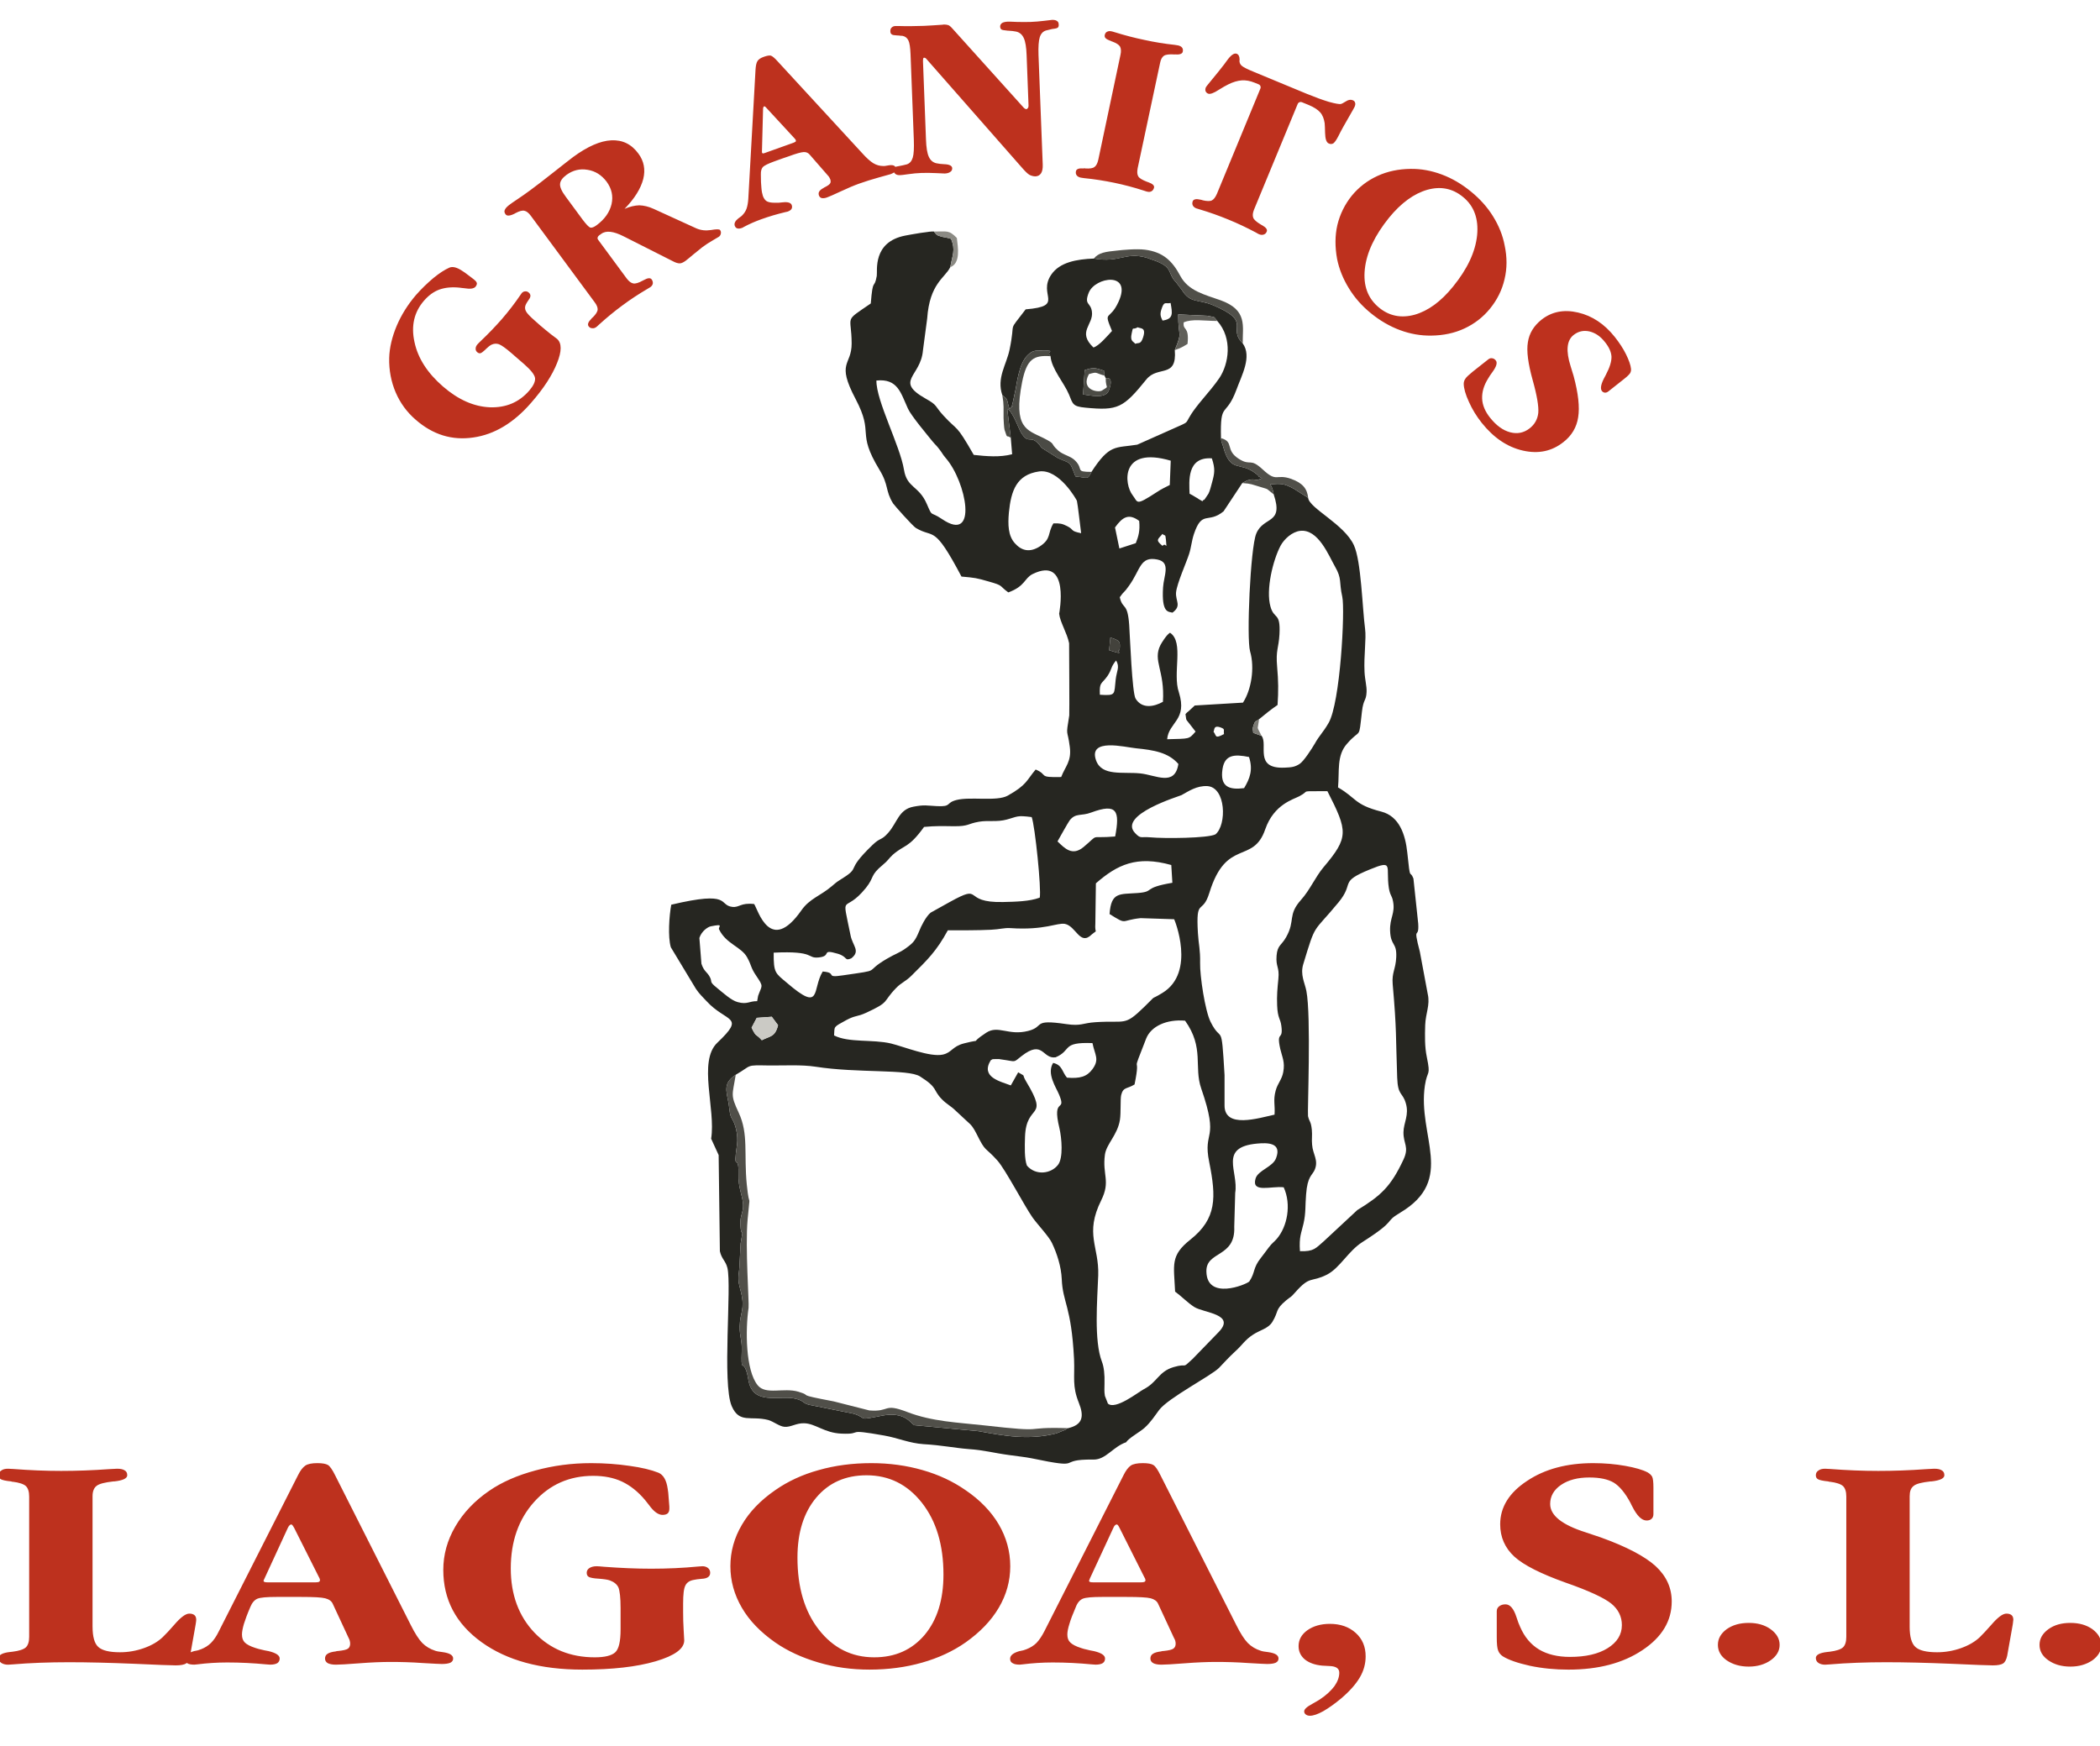 <?xml version="1.0" encoding="utf-8"?>
<!-- Generator: Adobe Illustrator 15.0.0, SVG Export Plug-In . SVG Version: 6.00 Build 0)  -->
<!DOCTYPE svg PUBLIC "-//W3C//DTD SVG 1.1//EN" "http://www.w3.org/Graphics/SVG/1.1/DTD/svg11.dtd">
<svg version="1.1" id="Layer_1" xmlns="http://www.w3.org/2000/svg" xmlns:xlink="http://www.w3.org/1999/xlink" x="0px" y="0px"
	 width="300px" height="249.5px" viewBox="0 0 300 249.5" enable-background="new 0 0 300 249.5" xml:space="preserve">
<g>
	<path fill-rule="evenodd" clip-rule="evenodd" fill="#262621" d="M183.385,169.648c1.132,2.478,0.508,5.619-0.976,7.355
		c-0.468,0.547-0.585,0.488-1.21,1.308c-0.448,0.585-0.546,0.761-1.073,1.424c-1.189,1.503-0.761,2.029-1.658,3.376
		c-0.508,0.468-6.049,2.712-6.127-1.424c-0.077-2.985,4.176-1.933,3.98-6.4l0.137-4.839c0.508-3.063-2.419-6.518,3.103-7.044
		c1.464-0.137,3.61-0.176,2.731,2.088c-0.468,1.268-2.575,1.717-2.927,2.907C178.74,170.525,181.609,169.434,183.385,169.648
		L183.385,169.648z M167.873,184.556c0.937,0.683,1.795,1.6,2.751,2.204c1.385,0.858,6.01,0.995,3.435,3.61l-3.688,3.805
		c-1.678,1.561-0.546,0.526-2.731,1.17c-2.146,0.645-2.303,2.166-4.254,3.161c-0.8,0.43-4.038,3.005-5.112,2.049l-0.429-1.093
		c-0.117-0.624-0.059-1.171-0.059-1.775c0.039-1.288-0.078-2.381-0.371-3.122c-1.15-3.005-0.663-8.741-0.526-12.332
		c0.137-4.136-1.971-5.892,0.43-10.73c1.365-2.751,0.136-3.609,0.526-6.517c0.215-1.542,1.795-2.791,2.146-4.977
		c0.156-0.994,0.039-2.965,0.176-3.531c0.292-1.19,0.8-0.839,1.912-1.521c1.015-4.995-0.722-0.469,1.658-6.557
		c0.702-1.775,2.946-2.79,5.561-2.556c2.771,3.883,1.229,6.575,2.303,9.678c2.673,7.727,0.176,5.814,1.151,10.556
		c0.995,4.995,1.093,8.039-2.692,11.044C167.151,179.424,167.697,180.691,167.873,184.556L167.873,184.556z M105.104,153.57
		c2.438-1.405,1.268-1.386,4.8-1.327c2.126,0.02,4.565-0.137,6.614,0.176c5.951,0.937,13.209,0.313,14.907,1.385
		c2.653,1.679,1.775,1.874,3.122,3.259c0.683,0.703,1.327,0.995,1.932,1.601l1.658,1.541c0.702,0.586,0.956,0.996,1.385,1.835
		c1.347,2.711,1.093,1.697,2.966,3.785c1.151,1.287,3.805,6.399,5.015,8.136c0.761,1.054,2.322,2.693,2.771,3.629
		c0.742,1.562,1.327,3.415,1.405,5.171c0.137,3.415,1.366,3.785,1.757,11.435c0.116,2.634-0.293,3.824,0.683,6.243
		c0.78,1.951,0.565,3.142-1.541,3.629c-0.099,0.078-0.273,0.039-0.352,0.216l-1.308,0.526c-3.98,1.015-7.434,0.352-11.122-0.313
		l-9.19-0.858c-0.527-0.293-1.366-2.01-4.664-1.347c-3.668,0.723-1.873,0.371-4-0.292l-5.834-1.171
		c-1.659-0.254-0.976-0.625-2.478-0.976c-1.834-0.449-4.858,0.565-6.127-1.171c-0.663-0.878-0.526-1.775-0.897-2.829
		c-0.546-1.522-0.741,0.371-0.644-2.829c0.058-1.562-0.313-2.029-0.293-3.513c0.039-1.931,0.78-2.419,0.195-4.839
		c-0.02-0.116-0.117-0.429-0.136-0.526l-0.176-0.761c-0.176-1.113,0.078-1.581,0.097-2.771l0.156-2.946
		c0.507-2.868,0.059-0.37-0.039-2.79c-0.039-1.248,0.449-1.697,0.391-2.771c-0.098-1.443-0.722-2.283-0.664-4.469
		c0.059-3.063-0.839,0.235-0.195-4.155c0.078-0.585,0.02-1.405-0.117-2.01c-0.371-1.678-0.741-1.425-0.917-2.497l-0.175-1.308
		C103.737,155.834,103.289,154.761,105.104,153.57L105.104,153.57z M146.703,166.546c-0.371-0.976-0.313-2.693-0.273-4.078
		c0.156-4.976,3.512-2.361,0.195-7.883c-0.78-1.288,0.078-0.624-1.17-1.365l-1.054,1.872c-1.522-0.585-4.352-1.17-2.869-3.59
		c0.332-0.176,0.059-0.156,0.722-0.176c0.624-0.02,0.312,0,0.839,0.059c2.166,0.293,1.581,0.508,2.849-0.488
		c3.103-2.419,2.966,0.469,4.858,0.177c2.361-0.996,0.78-2.205,5.269-2.029c0.332,1.697,1.054,2.302-0.02,3.746
		c-0.781,1.053-1.775,1.346-3.63,1.19c-0.741-0.898-0.644-1.796-1.97-2.107c-0.957,1.521,0.409,3.473,0.839,4.507
		c1.15,2.732-1.074,0.156,0.059,4.82c0.331,1.424,0.565,4.233-0.195,5.229C150.175,167.716,147.971,168.028,146.703,166.546
		L146.703,166.546z M107.367,146.839l0.741-1.405l2.146-0.155l0.897,1.209c-0.429,1.718-1.151,1.541-2.322,2.146
		C107.913,147.6,108.088,148.321,107.367,146.839L107.367,146.839z M102.742,132.829c1.015,2.068,3.181,2.459,4,3.98
		c0.683,1.249,0.449,1.386,1.327,2.673c1.073,1.581,0.761,1.288,0.234,2.811l-0.137,0.761c-1.151-0.02-1.385,0.507-2.771,0.137
		c-0.917-0.234-2.049-1.288-2.966-2.029c-1.21-0.976-0.625-0.82-1.015-1.542c-0.39-0.761-0.839-0.78-1.21-1.912l-0.292-3.688
		c0.312-0.995,1.229-1.581,1.62-1.658C103.621,131.932,102.489,132.458,102.742,132.829L102.742,132.829z M185.707,178.78
		c-0.137-2.127,0.194-2.537,0.507-3.942c0.352-1.502,0.234-2.634,0.371-4.175c0.194-2.635,0.878-2.693,1.229-3.513
		c0.585-1.385-0.273-2.204-0.371-3.59c-0.078-0.761,0.039-1.347-0.039-2.127c-0.137-1.288-0.332-1.054-0.546-1.951
		c-0.099-0.468,0.468-14.341-0.234-17.893c-0.234-1.19-0.897-2.303-0.449-3.805c1.854-6.107,1.288-4.292,5.034-8.839
		c2.381-2.868-0.039-2.868,4.508-4.722c3.453-1.424,2.224-0.39,2.691,2.673c0.196,1.151,0.43,0.976,0.605,1.932
		c0.313,1.697-0.487,2.303-0.429,4.156c0.078,2.244,0.976,1.6,0.878,3.785c-0.078,1.736-0.645,2.166-0.508,3.844
		c0.586,6.614,0.43,7.414,0.644,13.366c0.098,2.634,0.762,2.048,1.229,3.648c0.507,1.678-0.313,2.79-0.332,4.155
		c-0.02,1.679,0.839,2.068,0.02,3.864c-1.833,3.941-3.277,5.209-6.614,7.259l-4.78,4.448
		C187.931,178.37,187.717,178.838,185.707,178.78L185.707,178.78z M132.01,118.156c1.697-0.156,2.556-0.117,4.214-0.098
		c2.224,0.02,1.932-0.351,3.629-0.644c1.424-0.234,2.517,0.078,3.98-0.313c1.581-0.429,1.405-0.625,3.551-0.351
		c0.468,1.209,1.405,10.322,1.151,11.512c-1.463,0.546-3.473,0.585-5.209,0.624c-6.088,0.156-2.673-2.751-7.649,0l-2.731,1.521
		c-0.664,0.547-1.366,1.933-1.639,2.654c-0.566,1.366-0.839,1.658-1.854,2.399c-0.956,0.703-1.62,0.858-2.732,1.522
		c-3.551,2.068-0.39,1.521-6.302,2.381c-2.712,0.409-0.683-0.371-2.888-0.547c-1.561,2.556-0.078,5.951-5.112,1.619
		c-1.659-1.404-1.912-1.385-1.893-4.312c6.048-0.293,4.663,0.858,6.438,0.683c1.952-0.195,0.195-1.269,2.732-0.527
		c1.463,0.449,0.897,1.094,1.932,0.645c1.327-1.054,0.195-1.736-0.117-3.259c-1.327-6.575-1.015-2.829,2.186-6.79
		c1.268-1.58,0.546-1.756,2.419-3.297c0.781-0.644,0.761-0.819,1.405-1.424C129.239,120.634,129.747,121.278,132.01,118.156
		L132.01,118.156z M158.508,130.605c2.613,1.619,1.463,0.897,4.429,0.584c0.059,0,4.8,0.157,4.8,0.157
		c0.039,0.039,3.142,7.57-1.658,10.517c-2.068,1.269-0.508-0.039-2.615,2.01c-2.907,2.829-2.575,1.893-6.985,2.186
		c-1.834,0.117-2.01,0.585-4.137,0.272c-5.014-0.741-3.004,0.352-5.463,0.976c-2.829,0.722-4.273-0.878-5.99,0.254
		c-2.791,1.834-0.078,0.741-3.161,1.522c-1.697,0.429-1.736,1.307-3.024,1.6c-1.814,0.41-5.522-1.112-7.415-1.58
		c-2.634-0.625-6.029-0.078-8.136-1.152c0.098-1.326-0.195-1.131,1.736-2.185c1.347-0.723,1.522-0.448,2.849-1.054
		c3.493-1.619,2.244-1.444,4.292-3.551c0.683-0.723,1.366-0.937,2.166-1.736c2.283-2.264,3.59-3.513,5.209-6.498
		c2.029,0,4.136,0.02,6.166-0.078c1.288-0.059,1.854-0.293,2.771-0.234c4.917,0.332,6.673-0.8,7.786-0.604
		c1.6,0.313,2.146,3.181,3.824,1.522c0.976-0.82,0.41,0.059,0.526-1.601l0.078-5.717c3.063-2.673,5.834-4,10.771-2.615l0.155,2.537
		c-4.39,0.741-2.399,1.268-4.956,1.463C159.912,127.795,158.741,127.424,158.508,130.605L158.508,130.605z M182.077,159.268
		c-2.263,0.488-7.199,2.068-7.142-1.365v-4.293c-0.468-7.98-0.37-4.352-1.99-7.59c-0.8-1.6-1.541-6.595-1.502-8.41
		c0.039-1.971-0.215-2.634-0.313-4.293c-0.312-5.248,0.625-2.458,1.64-5.756c2.42-7.863,6.244-4,7.98-9.073
		c1.248-3.59,4.059-4.273,4.878-4.722c1.697-0.897-0.254-0.664,3.999-0.722c2.927,5.736,3.084,6.575-0.565,10.887
		c-1.171,1.404-1.932,3.239-3.2,4.645c-1.95,2.185-0.78,2.946-2.127,5.326c-0.644,1.171-1.248,1.132-1.365,2.635
		c-0.137,1.678,0.43,1.561,0.254,3.336c-0.137,1.365-0.234,2.381-0.176,3.785c0.078,1.893,0.468,1.834,0.604,2.946
		c0.293,2.205-0.761,0.565-0.156,3.278c0.294,1.229,0.684,1.873,0.43,3.278c-0.195,1.111-0.8,1.6-1.093,2.692
		C181.863,157.238,182.175,157.844,182.077,159.268L182.077,159.268z M151.073,120.225c0.254-0.449,1.503-2.693,1.736-3.005
		c0.878-1.112,1.639-0.566,3.103-1.132c3.648-1.346,4.098-0.253,3.396,3.434c-3.884,0.332-2.107-0.507-4.508,1.502
		C153.181,122.371,152.107,121.22,151.073,120.225L151.073,120.225z M173.648,119.21c-1.015,0.565-7.298,0.625-9.385,0.429
		c-1.308-0.117-1.288,0.254-2.088-0.585c-2.576-2.634,6.38-5.307,6.614-5.443c0.995-0.547,2.166-1.366,3.688-1.288
		C175.151,112.498,175.268,117.844,173.648,119.21L173.648,119.21z M177.727,112.615c-2.127,0.273-3.474-0.176-3.083-2.732
		c0.312-2.049,1.697-2.146,3.785-1.717C179.034,110,178.546,111.249,177.727,112.615L177.727,112.615z M156.575,108.635
		c-1.132-3.239,4.117-1.873,5.698-1.717c2.536,0.254,4.624,0.585,6.067,2.244c-0.507,3.259-3.199,1.581-5.443,1.347
		C160.399,110.254,157.395,110.957,156.575,108.635L156.575,108.635z M174.858,104.888c-1.366,0.722-1.034,0.253-1.503-0.351
		c0.176-0.117-0.098-1.034,1.093-0.566C175.053,104.206,174.761,104.303,174.858,104.888L174.858,104.888z M157.122,99.269
		c-0.078-1.873,0.214-1.444,1.072-2.653c0.703-1.034,0.43-1.269,1.249-2.244c0.566,0.956,0.078,1.483-0.058,2.712
		C159.132,99.23,159.502,99.425,157.122,99.269L157.122,99.269z M158.624,91.093c1.269,0.41,1.483,0.507,1.308,1.795
		c-0.585,0.175,0.995,0.8-1.482,0.02L158.624,91.093z M180.224,105.142l-1.189-0.429c-0.02-0.449-0.156-0.526,0.038-1.073
		c0.293-0.8,0.254-0.449,0.801-0.878c0.936-0.781,1.697-1.386,2.634-2.03c0.137-2.048,0.117-3.414-0.059-5.444
		c-0.215-2.419,0.215-2.634,0.332-4.644c0.175-3.258-0.762-2.068-1.288-3.98c-0.684-2.42,0.371-6.654,1.443-8.683
		c0.527-0.976,1.658-1.99,2.791-2.127c2.595-0.312,4.098,3.551,4.995,5.112c1.014,1.756,0.546,2.146,1.033,4.312
		c0.41,1.834-0.272,15.18-1.97,18.048c-0.82,1.405-1.269,1.698-1.99,2.985c-0.352,0.605-1.542,2.478-2.146,2.849
		c-0.664,0.43-1.132,0.488-2.127,0.527C179.072,109.883,181.199,106.371,180.224,105.142L180.224,105.142z M166.565,77.142
		c0.156,1.698,0.02,0.234-0.487,0.859c-1.073-0.878-0.664-0.917,0-1.717C166.43,76.713,166.469,76.128,166.565,77.142
		L166.565,77.142z M159.288,75.367c1.072-1.503,1.97-2.049,3.453-0.937c0.137,1.424-0.098,2.205-0.487,3.181l-2.342,0.761
		L159.288,75.367z M150.488,74.781c-0.878,1.444-0.254,2.186-1.951,3.298c-1.444,0.917-2.615,0.605-3.551-0.449
		c-0.976-1.073-1.015-2.673-0.858-4.41c0.313-3.122,1.093-5.385,4.292-5.854c2.888-0.43,5.405,4.097,5.424,4.195
		c0.137,0.585,0.488,3.805,0.604,4.625c-1.658-0.332-0.916-0.468-2.01-1.015C151.736,74.82,151.444,74.762,150.488,74.781
		L150.488,74.781z M167.111,69.299c-0.722,0.39-1.092,0.507-1.814,0.995c-3.16,2.048-2.673,1.522-3.492,0.468
		c-1.229-1.561-1.814-7.063,5.444-4.937L167.111,69.299z M169.94,70.547c-0.058-1.736-0.429-5.307,3.182-5.054
		c0.507,1.522,0.39,2.127,0.02,3.473c-0.137,0.488-0.294,1.171-0.508,1.581c-0.059,0.098-0.409,0.585-0.449,0.664
		c-0.039,0.058-0.176,0.273-0.214,0.214c-0.02-0.058-0.137,0.137-0.195,0.195l-0.508-0.293c-0.078-0.059-0.37-0.253-0.468-0.292
		C170.37,70.782,170.312,70.723,169.94,70.547L169.94,70.547z M129.142,67.133c-0.566-3.473-3.98-9.854-3.941-12.761
		c3.063-0.312,3.473,1.776,4.507,4.02c0.469,1.034,2.791,3.785,3.512,4.683c0.449,0.546,0.527,0.527,0.995,1.151
		c0.527,0.683,0.352,0.585,0.897,1.229c2.946,3.396,4.664,12.253-0.526,8.722c-1.815-1.229-1.308-0.156-2.186-2.166
		C131.269,69.376,129.571,69.748,129.142,67.133L129.142,67.133z M157.785,53.669l0.176,0.371c0,0,1.269-0.39,0.43,1.775
		c-0.488,1.229-2.674,0.664-3.669,0.546l0.234-3.473c0.547-0.176,1.112-0.39,1.775-0.215
		C158.488,53.124,157.473,53.045,157.785,53.669L157.785,53.669z M162.176,49.124c-0.273-0.371-0.761-0.332-0.508-1.483
		c0.234-1.132,0.078-0.41,0.858-0.878c0.391,0.215,1.269-0.058,0.761,1.483C162.956,49.241,162.663,48.928,162.176,49.124
		L162.176,49.124z M166.078,45.806c-0.195-0.429-0.43-0.78-0.176-1.561c0.429-1.347,0.566-0.761,1.327-0.956
		C167.482,44.772,167.678,45.572,166.078,45.806L166.078,45.806z M156.205,49.65c-2.381-2.264,0.039-3.239-0.215-5.112
		c-0.176-1.385-1.171-0.917-0.448-2.732c0.917-2.244,6.243-3.063,4.253,1.308c-1.307,2.868-2.225,1.093-0.937,4.175
		C158.156,48.05,157.005,49.416,156.205,49.65L156.205,49.65z M101.591,162.702l1.073,2.341l0.176,13.737
		c0.253,1.131,0.82,1.365,1.073,2.38c0.644,2.615-0.781,16.546,0.624,19.766c1.093,2.518,2.712,1.326,5.21,1.971
		c0.761,0.214,1.581,0.917,2.322,0.976c0.897,0.078,1.678-0.547,2.81-0.508c1.639,0.039,2.868,1.386,5.346,1.482
		c3.337,0.138,0.157-0.78,6.107,0.274c1.971,0.351,3.571,1.092,5.6,1.229c2.654,0.155,4.292,0.526,6.419,0.701
		c2.322,0.157,3.493,0.547,5.834,0.859c1.112,0.156,2.341,0.292,3.122,0.448c8.038,1.679,3.278,0.117,8.917,0.195
		c1.756,0.02,2.771-1.834,4.663-2.479c0.312-0.565,1.912-1.424,2.635-2.068c0.896-0.819,1.443-1.697,2.067-2.536
		c1.308-1.736,7.454-4.897,8.565-6.028c0.664-0.684,1.386-1.503,2.283-2.323c1.034-0.916,1.366-1.639,2.576-2.419
		c0.994-0.663,2.165-0.858,2.751-1.814c0.956-1.562,0.331-1.697,1.95-3.063c0.84-0.702,0.527-0.273,1.327-1.171
		c2.166-2.458,2.205-1.346,4.546-2.536c1.835-0.956,3.024-3.355,5.015-4.624c5.171-3.298,2.966-2.752,5.425-4.215
		c8-4.761,2.439-10.927,3.531-18.186c0.352-2.302,0.859-1.189,0.273-4.058c-0.313-1.464-0.273-3.045-0.233-4.547
		c0.059-1.717,0.722-2.888,0.37-4.429l-1.132-6.068c-1.073-4.117-0.078-1.541-0.234-4.02l-0.683-6.438
		c-0.547-1.405-0.429,0.663-0.878-3.708c-0.272-2.576-1.132-5.19-3.707-5.854c-3.902-0.996-3.552-1.951-6.186-3.454
		c0.215-2.322-0.215-4.527,1.249-6.205c2.068-2.4,1.678-0.39,2.166-4.624c0.214-1.873,0.604-1.463,0.663-2.83
		c0.039-0.8-0.234-1.697-0.293-2.849c-0.117-2.341,0.273-4.722,0.078-6.166c-0.391-2.908-0.546-9.678-1.6-11.941
		c-1.386-3.024-6.381-5.268-6.536-6.771l-2.068-1.308c-1.347-0.722-1.737-0.741-3.337-0.624c0.332,0.624,0.313,0.585,0.488,1.444
		c1.463,4.351-1.464,3.063-2.498,5.619c-0.839,2.068-1.405,14.985-0.878,16.8c0.702,2.419,0.155,5.542-1.015,7.336l-6.888,0.41
		l-0.819,0.761c-0.449,0.41-0.156,0.078-0.507,0.468c0.175,1.054-0.04,0.566,0.623,1.444l0.82,1.054
		c-0.995,1.132-0.801,0.995-4.059,1.093c0.215-2.458,2.927-2.693,1.678-6.693c-0.956-2.731,0.78-7.161-1.268-8.526
		c-0.488,0.273-1.19,1.424-1.366,1.756c-1.151,2.263,0.645,3.61,0.351,8.117c-1.268,0.702-2.965,1.053-3.901-0.449
		c-0.508-0.82-0.8-8.82-0.917-10.517c-0.234-3.356-0.938-2.127-1.347-3.98c0.644-0.937,0.565-0.546,1.307-1.62
		c1.679-2.322,1.562-4.273,4.059-3.766c1.972,0.39,0.917,2.302,0.819,3.98c-0.233,3.707,0.762,3.454,1.347,3.609
		c1.347-0.995,0.41-1.639,0.508-2.888c0.117-1.268,1.521-4.39,1.854-5.463c0.332-1.015,0.352-1.834,0.702-2.888
		c1.171-3.473,2.01-1.405,4.234-3.239l2.673-4.039l0.703-0.371c1.17-0.39,1.092,0.195,2.106-0.313
		c-1.034-0.546-0.078-0.058-0.839-0.644c-2.361-1.874-3.63,0.02-4.702-3.863c-0.332-1.19-0.137,0.078-0.313-1.229
		c-0.137-5.405,0.683-2.81,2.205-6.907c0.741-2.049,2.264-4.742,0.897-6.634c-2.282-2.283,1.503-3.024-4.215-5.444
		c-2.204-0.917-3.258-0.215-4.487-2.205l-0.8-1.053c-1.386-1.405-0.254-2.186-3.396-3.239c-2.166-0.722,0.722,0.137-0.8-0.292
		c-3.181-0.878-3.746,0.761-7.57,0.117c-2.479,0.098-4.858,0.527-6.069,2.283c-2.029,2.966,2.069,4.507-3.668,4.976
		c-2.693,3.571-1.366,1.249-2.302,5.775c-0.449,2.146-1.873,4.039-1.034,6.478c0.917,0.741,0.546,0.449,1.015,1.971
		c1.015-1.054,0.059,0.351,0.468-0.858l0.351-1.639c0.215-0.761,0.449-3.902,1.795-5.19c0.41-0.39,0.742-0.644,1.463-0.644
		c3.083,0,0.995,0,1.795,0.8c0.136,1.795,1.932,3.786,2.634,5.463c0.565,1.385,0.526,1.717,2.361,1.893
		c4.644,0.449,5.404,0.039,8.702-4.039c1.639-2.03,4.391-0.079,4.059-4.195c1.151-2.83,0.468-1.639,0.487-5.093l4.195,0.195
		c1.19,0.292,0.722-0.059,1.386,0.742c2.243,2.517,1.619,6.166,0.312,8.136c-0.644,0.956-1.619,2.107-2.36,2.985
		c-3.415,4.039-1.151,2.888-4,4.156l-5.386,2.399c-3.141,0.507-3.922-0.136-6.536,3.883c-0.566,1.209-0.527,0.819-2.283,0.663
		c-0.897-2.341-0.604-1.756-2.517-2.634l-2.302-1.444c-1.62-2.302-1.776-0.195-2.966-2.205c-0.352-0.585-1.21-3.083-1.971-3.375
		l0.508,4.136l0.195,2.342c-1.756,0.468-3.688,0.292-5.483,0.097c-2.634-4.605-2.185-3.278-4.332-5.619
		c-1.288-1.405-0.78-1.444-2.537-2.419c-4.526-2.556-0.703-3.122-0.39-6.888l0.605-4.566c0.351-5.034,2.556-5.795,3.297-7.336
		c0.293-1.717,0.78-2.4,0.117-4.039c-0.449-0.175-1.132-0.234-1.425-0.332c-0.8-0.292-0.468-0.059-1.034-0.722
		c-0.546-0.059-3.297,0.429-4.097,0.585c-4.703,0.917-3.941,5.054-4.059,5.756c-0.371,2.088-0.546,0.039-0.858,3.942
		c-3.941,2.712-2.751,1.541-2.731,5.716c0,3.22-2.264,2.576,0.566,7.941c2.712,5.151,0.039,4.547,3.395,10.088
		c1.385,2.263,0.8,2.946,1.951,4.819c0.137,0.234,2.83,3.259,3.259,3.512c2.634,1.581,2.498-0.664,6.517,6.946
		c1.951,0.175,2.126,0.195,3.883,0.703c2.205,0.624,1.405,0.546,2.81,1.561c2.439-0.897,2.264-2.009,3.454-2.614
		c5.444-2.693,3.805,5.658,3.805,5.658c0.117,1.171,1.131,2.751,1.424,4.215c0,0.019,0.059,10.107,0.02,10.321
		c-0.526,3.239-0.273,1.756,0.078,4.488c0.273,2.087-0.644,2.771-1.229,4.312c-3.434,0.079-1.775-0.292-3.648-1.073
		c-1.307,1.542-1.229,2.186-3.98,3.727c-1.561,0.878-5.327,0.117-7.317,0.625c-1.619,0.41-0.624,0.995-2.829,0.878
		c-1.561-0.078-1.717-0.215-3.317,0.078c-2.127,0.39-2.322,2.283-3.629,3.746c-0.995,1.132-1.092,0.625-2.205,1.698
		c-4.312,4.137-1.288,2.946-4.839,5.131c-0.351,0.215-0.624,0.469-0.995,0.78c-1.639,1.405-3.161,1.757-4.351,3.454
		c-4.449,6.361-6.186-0.02-6.751-0.897c-1.971-0.215-2.088,0.526-3.122,0.409c-2.029-0.233,0-2.38-8.721-0.312
		c-0.293,1.541-0.508,4.624-0.059,6.087l3.59,5.951c0.527,0.78,0.976,1.151,1.483,1.718c2.868,3.142,5.697,2.048,1.561,5.971
		C99.679,151.658,102.274,158.487,101.591,162.702L101.591,162.702z"/>
	<path fill-rule="evenodd" clip-rule="evenodd" fill="#504F49" d="M152.576,204.066c-7.083-0.214-2.264,0.703-12.079-0.409
		c-3.688-0.41-7.317-0.527-10.868-1.893c-3.512-1.347-2.399,0.02-5.444-0.234l-5.073-1.288c-5.854-1.111-2.79-0.702-5.054-1.385
		c-2.126-0.625-4.644,0.507-5.814-0.917c-1.756-2.166-1.756-7.98-1.307-11.063c0.097-0.702-0.488-8.644-0.137-12.604
		c0.41-4.683,0.292-0.917-0.117-5.034c-0.429-4.331,0.273-7.219-1.151-10.243c-1.229-2.635-0.897-2.459-0.429-5.425
		c-1.815,1.19-1.366,2.264-1.015,4.098l0.175,1.308c0.176,1.072,0.546,0.819,0.917,2.497c0.137,0.604,0.195,1.425,0.117,2.01
		c-0.644,4.391,0.254,1.093,0.195,4.155c-0.059,2.186,0.565,3.025,0.664,4.469c0.058,1.073-0.429,1.522-0.391,2.771
		c0.098,2.42,0.546-0.078,0.039,2.79l-0.156,2.946c-0.02,1.19-0.273,1.658-0.097,2.771l0.176,0.761
		c0.019,0.098,0.117,0.41,0.136,0.526c0.585,2.42-0.156,2.908-0.195,4.839c-0.02,1.483,0.351,1.951,0.293,3.513
		c-0.098,3.2,0.097,1.307,0.644,2.829c0.371,1.054,0.234,1.951,0.897,2.829c1.269,1.736,4.293,0.722,6.127,1.171
		c1.502,0.351,0.819,0.722,2.478,0.976l5.834,1.171c2.127,0.663,0.332,1.015,4,0.292c3.297-0.663,4.136,1.054,4.664,1.347
		l9.19,0.858c3.688,0.664,7.142,1.327,11.122,0.313l1.308-0.526C152.303,204.105,152.478,204.145,152.576,204.066L152.576,204.066z"
		/>
	<path fill-rule="evenodd" clip-rule="evenodd" fill="#504F49" d="M156.264,36.948c3.824,0.644,4.39-0.995,7.57-0.117
		c1.521,0.429-1.366-0.429,0.8,0.292c3.142,1.054,2.01,1.834,3.396,3.239l0.8,1.053c1.229,1.99,2.283,1.288,4.487,2.205
		c5.718,2.419,1.933,3.161,4.215,5.444c-0.039-2.439,0.741-4.761-3.181-6.166c-2.186-0.78-4.585-1.307-5.736-3.473
		c-1.151-2.166-2.479-3.414-5.034-3.746c-1.21-0.156-3.316,0.039-3.941,0.117C157.922,35.972,156.946,36.089,156.264,36.948
		L156.264,36.948z"/>
	<path fill-rule="evenodd" clip-rule="evenodd" fill="#4B4B45" d="M143.19,56.46c0.253,1.463,0.156,1.873,0.176,3.297
		c0,0.234,0.078,1.463,0.136,1.639c0.488,1.502,0.215,0.624,0.898,1.17l-0.508-4.136c0.761,0.292,1.62,2.79,1.971,3.375
		c1.19,2.01,1.346-0.098,2.966,2.205l2.302,1.444c1.912,0.878,1.619,0.293,2.517,2.634c1.756,0.156,1.717,0.546,2.283-0.663
		c-2.438,0-1.054-0.332-2.342-1.62c-0.644-0.663-1.697-0.78-2.438-1.444c-1.249-1.131-0.195-0.819-2.127-1.795
		c-2.283-1.132-4.312-1.366-3.005-7.98c0.664-3.297,1.659-3.864,4.059-3.688c-0.8-0.8,1.288-0.8-1.795-0.8
		c-0.722,0-1.054,0.253-1.463,0.644c-1.346,1.288-1.58,4.429-1.795,5.19l-0.351,1.639c-0.41,1.209,0.546-0.195-0.468,0.858
		C143.737,56.909,144.107,57.201,143.19,56.46L143.19,56.46z"/>
	<path fill-rule="evenodd" clip-rule="evenodd" fill="#504F49" d="M177.473,69.025c1.307,0.078,1.405,0.215,2.556,0.546
		c1.405,0.429,0.742,0.156,1.933,1.073c-0.176-0.859-0.156-0.82-0.488-1.444c1.6-0.117,1.99-0.098,3.337,0.624l2.068,1.308
		c-0.138-1.288-0.761-2.107-2.439-2.712c-2.186-0.761-1.99,0.585-4.039-1.327c-1.893-1.756-1.679-0.429-3.415-1.522
		c-2.029-1.288-0.624-2.439-2.556-2.965c0.176,1.307-0.02,0.039,0.313,1.229c1.072,3.883,2.341,1.99,4.702,3.863
		c0.761,0.585-0.195,0.098,0.839,0.644c-1.015,0.508-0.937-0.078-2.106,0.313L177.473,69.025z"/>
	<path fill-rule="evenodd" clip-rule="evenodd" fill="#CBCAC5" d="M108.83,148.634c1.17-0.605,1.893-0.429,2.322-2.146l-0.897-1.209
		l-2.146,0.155l-0.741,1.405C108.088,148.321,107.913,147.6,108.83,148.634L108.83,148.634z"/>
	<path fill-rule="evenodd" clip-rule="evenodd" fill="#605F59" d="M167.834,50.021c0.917-0.313,1.132-0.468,1.814-0.878
		c0.272-2.654-0.702-1.795-0.547-3.083c1.269-0.527,2.771-0.214,4.801-0.195c-0.664-0.8-0.195-0.449-1.386-0.742l-4.195-0.195
		C168.302,48.382,168.985,47.191,167.834,50.021L167.834,50.021z"/>
	<path fill-rule="evenodd" clip-rule="evenodd" fill="#4B4B45" d="M157.961,54.041c-0.02,1.639,0.624,1.015-0.527,1.756
		c-0.526,0.352-3.121-0.078-1.872-2.341c1.287-0.371,0.78-0.176,2.224,0.214c-0.313-0.625,0.703-0.546-1.054-0.995
		c-0.663-0.175-1.229,0.039-1.775,0.215l-0.234,3.473c0.995,0.117,3.181,0.683,3.669-0.546
		C159.229,53.65,157.961,54.041,157.961,54.041L157.961,54.041z"/>
	<path fill-rule="evenodd" clip-rule="evenodd" fill="#8B8A84" d="M135.756,38.177c1.502-0.566,1.093-2.829,0.937-4.176
		c-1.171-1.19-1.405-0.897-3.278-0.917c0.566,0.663,0.234,0.429,1.034,0.722c0.293,0.098,0.976,0.156,1.425,0.332
		C136.537,35.777,136.049,36.46,135.756,38.177L135.756,38.177z"/>
	<path fill-rule="evenodd" clip-rule="evenodd" fill="#43423C" d="M158.449,92.908c2.478,0.78,0.897,0.156,1.482-0.02
		c0.176-1.288-0.039-1.386-1.308-1.795L158.449,92.908z"/>
	<path fill-rule="evenodd" clip-rule="evenodd" fill="#7B7A74" d="M180.224,105.142c-0.039-0.078-0.39-0.761-0.429-0.839
		c-0.039-0.078-0.098-0.156-0.117-0.312l0.195-1.229c-0.547,0.429-0.508,0.078-0.801,0.878c-0.194,0.546-0.058,0.624-0.038,1.073
		L180.224,105.142z"/>
	<path fill="#BD311E" d="M13.222,232.417c0,1.444,0.273,2.421,0.819,2.908c0.546,0.507,1.581,0.761,3.102,0.761
		c1.152,0,2.283-0.195,3.396-0.585c1.112-0.391,2.009-0.918,2.692-1.562c0.449-0.429,0.995-1.015,1.639-1.756
		c0.917-1.073,1.639-1.619,2.166-1.619c0.351,0,0.585,0.078,0.761,0.233c0.156,0.137,0.234,0.371,0.234,0.645
		c0,0.098-0.02,0.312-0.078,0.644c-0.059,0.331-0.098,0.605-0.137,0.78l-0.664,3.727c-0.117,0.547-0.312,0.917-0.566,1.094
		c-0.273,0.175-0.78,0.272-1.483,0.272c-0.664,0-2.673-0.078-6.068-0.233c-3.376-0.138-6.419-0.216-9.151-0.216
		c-2.868,0-5.6,0.098-8.117,0.313c-0.352,0.02-0.566,0.039-0.624,0.039c-0.391,0-0.722-0.098-0.957-0.254
		c-0.253-0.176-0.371-0.409-0.371-0.722c0.02-0.429,0.546-0.722,1.619-0.839c0.137-0.02,0.254-0.02,0.352-0.039
		c0.956-0.117,1.581-0.331,1.912-0.625c0.312-0.312,0.468-0.8,0.468-1.502v-20.038c0-0.703-0.156-1.19-0.468-1.503
		c-0.332-0.293-0.956-0.507-1.912-0.624c-0.039,0-0.078,0-0.098,0c-0.02-0.02-0.039-0.02-0.059-0.039
		c-0.8-0.078-1.307-0.195-1.502-0.313c-0.214-0.117-0.312-0.313-0.312-0.565c0-0.293,0.117-0.527,0.371-0.683
		c0.234-0.177,0.546-0.255,0.957-0.255c0.097,0,0.351,0.02,0.78,0.039c2.283,0.177,4.546,0.273,6.81,0.273
		c2.166,0,4.449-0.077,6.868-0.254c0.605-0.039,0.995-0.059,1.131-0.059c0.488,0,0.839,0.078,1.073,0.235
		c0.254,0.136,0.371,0.37,0.371,0.702c0,0.448-0.624,0.741-1.854,0.878h-0.059h-0.078c-1.21,0.137-2.01,0.331-2.4,0.644
		c-0.371,0.293-0.565,0.781-0.565,1.464V232.417z M42.568,210.799c0.332-0.683,0.683-1.132,1.054-1.386
		c0.351-0.234,0.917-0.352,1.717-0.352c0.722,0,1.229,0.098,1.522,0.273c0.273,0.176,0.625,0.664,1.034,1.503l10.79,21.365
		c0.585,1.171,1.132,2.029,1.639,2.556c0.507,0.508,1.131,0.879,1.854,1.112c0.215,0.078,0.566,0.137,1.054,0.195
		c0.995,0.137,1.502,0.43,1.502,0.917c0,0.273-0.137,0.468-0.41,0.604c-0.293,0.118-0.683,0.176-1.21,0.176
		c-0.195,0-1.112-0.038-2.732-0.137c-1.6-0.117-3.141-0.156-4.585-0.156c-1.269,0-2.751,0.059-4.488,0.195s-2.829,0.195-3.317,0.195
		c-0.507,0-0.897-0.078-1.171-0.215c-0.253-0.156-0.39-0.37-0.39-0.663s0.117-0.526,0.371-0.683
		c0.234-0.156,0.625-0.273,1.151-0.332c0.039-0.02,0.098-0.039,0.136-0.039c0.039-0.02,0.118-0.02,0.195-0.02
		c0.761-0.078,1.249-0.195,1.444-0.351c0.195-0.157,0.293-0.391,0.293-0.703c0-0.137-0.02-0.254-0.059-0.409
		c-0.039-0.137-0.078-0.273-0.156-0.391l-2.283-4.917c-0.176-0.371-0.527-0.624-1.073-0.761c-0.527-0.137-1.678-0.195-3.454-0.195
		h-1.522h-1.971c-1.385,0-2.303,0.078-2.732,0.254c-0.41,0.176-0.761,0.565-1.014,1.189c-0.43,0.996-0.722,1.796-0.917,2.42
		c-0.176,0.625-0.273,1.112-0.273,1.503c0,0.507,0.137,0.878,0.41,1.15c0.273,0.273,0.781,0.547,1.522,0.78
		c0.292,0.099,0.585,0.177,0.858,0.234c0.292,0.078,0.585,0.137,0.917,0.195c0,0,0,0,0.02,0c1.093,0.254,1.659,0.605,1.659,1.073
		c0,0.293-0.117,0.507-0.332,0.663c-0.234,0.137-0.566,0.215-1.034,0.215c-0.039,0-0.234-0.02-0.546-0.039
		c-1.834-0.176-3.688-0.273-5.581-0.273c-1.483,0-2.907,0.098-4.292,0.273c-0.234,0.02-0.371,0.039-0.41,0.039
		c-0.449,0-0.8-0.059-1.034-0.215c-0.215-0.117-0.332-0.331-0.332-0.624c0-0.487,0.449-0.839,1.327-1.093l0.098-0.02
		c0.156-0.02,0.293-0.059,0.468-0.098c0.156-0.059,0.292-0.098,0.449-0.155c0.546-0.216,1.015-0.508,1.405-0.898
		c0.41-0.409,0.78-0.956,1.112-1.639L42.568,210.799z M38.275,226.096h6.751c0.234,0,0.429-0.02,0.526-0.059
		c0.098-0.059,0.157-0.117,0.157-0.234c0-0.059,0-0.136-0.039-0.214c-0.02-0.078-0.059-0.156-0.118-0.254l-3.531-7.024
		c-0.117-0.195-0.195-0.332-0.254-0.391c-0.058-0.059-0.097-0.098-0.175-0.098c-0.098,0.02-0.176,0.059-0.254,0.156
		c-0.078,0.079-0.156,0.195-0.234,0.371l-3.336,7.239c0,0-0.02,0.039-0.039,0.078c-0.059,0.116-0.078,0.194-0.078,0.214
		c0,0.059,0.039,0.117,0.117,0.156C37.846,226.076,38.021,226.096,38.275,226.096L38.275,226.096z M95.621,215.267v0.313
		c0,0.293-0.078,0.507-0.234,0.663c-0.156,0.137-0.41,0.215-0.741,0.215c-0.605,0-1.249-0.468-1.912-1.386
		c-0.254-0.312-0.449-0.565-0.585-0.741c-1.015-1.21-2.107-2.068-3.298-2.634c-1.17-0.547-2.536-0.819-4.117-0.819
		c-3.395,0-6.205,1.248-8.429,3.727c-2.224,2.478-3.336,5.658-3.336,9.502c0,3.746,1.132,6.81,3.375,9.17
		c2.244,2.343,5.112,3.532,8.625,3.532c1.404,0,2.38-0.234,2.907-0.702s0.78-1.562,0.78-3.278v-1.99v-1.072
		c0-1.503-0.117-2.459-0.312-2.946c-0.215-0.449-0.625-0.781-1.21-0.996c-0.312-0.117-0.839-0.194-1.6-0.253h-0.02
		c-0.722-0.039-1.19-0.137-1.405-0.254c-0.195-0.117-0.292-0.313-0.292-0.585c0-0.273,0.117-0.508,0.39-0.684
		c0.253-0.155,0.585-0.254,1.015-0.254c0.156,0,0.527,0.02,1.112,0.079c2.341,0.175,4.566,0.272,6.692,0.272
		c2.283,0,4.527-0.098,6.731-0.312c0.332-0.021,0.527-0.04,0.605-0.04c0.313,0,0.585,0.099,0.781,0.254
		c0.214,0.176,0.312,0.41,0.312,0.684c0,0.526-0.39,0.819-1.19,0.858c-0.508,0.039-0.898,0.097-1.152,0.155
		c-0.565,0.098-0.975,0.352-1.19,0.781c-0.234,0.429-0.332,1.287-0.332,2.595v1.229c0,0.82,0.02,1.698,0.078,2.596
		c0.059,0.917,0.079,1.405,0.079,1.444c0,1.19-1.366,2.185-4.079,2.985c-2.731,0.8-6.205,1.19-10.478,1.19
		c-5.971,0-10.771-1.308-14.4-3.923c-3.648-2.634-5.463-6.067-5.463-10.321c0-2.166,0.566-4.234,1.717-6.205
		c1.151-1.971,2.751-3.668,4.858-5.111c1.814-1.249,4.02-2.205,6.556-2.888c2.556-0.703,5.209-1.055,8-1.055
		c1.932,0,3.747,0.137,5.483,0.391c1.717,0.234,3.083,0.566,4.117,0.976c0.702,0.293,1.151,1.054,1.327,2.303
		c0.039,0.234,0.059,0.429,0.078,0.546L95.621,215.267z M123.795,210.799c-3.004,0-5.385,1.054-7.18,3.18
		c-1.795,2.127-2.692,4.995-2.692,8.586c0,4.254,1.015,7.688,3.063,10.302c2.049,2.614,4.683,3.941,7.902,3.941
		c3.005,0,5.385-1.073,7.2-3.199c1.795-2.146,2.692-5.015,2.692-8.625c0-4.215-1.015-7.629-3.083-10.263
		C129.629,212.105,127.015,210.799,123.795,210.799L123.795,210.799z M124.479,209.062c2.556,0,5.015,0.332,7.317,0.996
		c2.322,0.663,4.351,1.619,6.146,2.868c2.068,1.404,3.648,3.044,4.741,4.896c1.093,1.874,1.639,3.864,1.639,5.971
		c0,2.107-0.546,4.078-1.639,5.933c-1.093,1.853-2.673,3.492-4.741,4.955c-1.815,1.269-3.883,2.225-6.225,2.888
		c-2.322,0.664-4.839,0.996-7.512,0.996c-2.536,0-4.956-0.332-7.278-1.016c-2.322-0.683-4.39-1.619-6.185-2.868
		c-2.087-1.463-3.688-3.103-4.761-4.955c-1.093-1.874-1.639-3.845-1.639-5.933c0-2.087,0.546-4.058,1.639-5.912
		c1.073-1.853,2.673-3.512,4.761-4.955c1.814-1.269,3.883-2.226,6.205-2.868C119.269,209.394,121.786,209.062,124.479,209.062
		L124.479,209.062z M160.497,210.799c0.332-0.683,0.683-1.132,1.034-1.386c0.352-0.234,0.937-0.352,1.736-0.352
		c0.723,0,1.229,0.098,1.503,0.273c0.293,0.176,0.624,0.664,1.034,1.503l10.81,21.365c0.585,1.171,1.132,2.029,1.639,2.556
		c0.507,0.508,1.112,0.879,1.854,1.112c0.195,0.078,0.547,0.137,1.054,0.195c0.995,0.137,1.483,0.43,1.483,0.917
		c0,0.273-0.137,0.468-0.41,0.604c-0.272,0.118-0.683,0.176-1.209,0.176c-0.196,0-1.094-0.038-2.713-0.137
		c-1.6-0.117-3.141-0.156-4.604-0.156c-1.249,0-2.751,0.059-4.469,0.195c-1.736,0.137-2.828,0.195-3.316,0.195
		c-0.527,0-0.917-0.078-1.171-0.215c-0.273-0.156-0.409-0.37-0.409-0.663s0.116-0.526,0.37-0.683
		c0.233-0.156,0.624-0.273,1.151-0.332c0.059-0.02,0.098-0.039,0.156-0.039c0.039-0.02,0.098-0.02,0.194-0.02
		c0.762-0.078,1.229-0.195,1.425-0.351c0.215-0.157,0.313-0.391,0.313-0.703c0-0.137-0.02-0.254-0.059-0.409
		c-0.039-0.137-0.098-0.273-0.176-0.391l-2.283-4.917c-0.176-0.371-0.527-0.624-1.053-0.761c-0.547-0.137-1.698-0.195-3.454-0.195
		h-1.522h-1.971c-1.404,0-2.321,0.078-2.751,0.254c-0.409,0.176-0.761,0.565-0.995,1.189c-0.43,0.996-0.741,1.796-0.917,2.42
		c-0.194,0.625-0.293,1.112-0.293,1.503c0,0.507,0.138,0.878,0.43,1.15c0.273,0.273,0.78,0.547,1.521,0.78
		c0.273,0.099,0.566,0.177,0.858,0.234c0.274,0.078,0.566,0.137,0.897,0.195h0.021c1.112,0.254,1.658,0.605,1.658,1.073
		c0,0.293-0.098,0.507-0.332,0.663c-0.214,0.137-0.565,0.215-1.015,0.215c-0.058,0-0.253-0.02-0.565-0.039
		c-1.814-0.176-3.688-0.273-5.58-0.273c-1.464,0-2.888,0.098-4.293,0.273c-0.214,0.02-0.351,0.039-0.39,0.039
		c-0.449,0-0.8-0.059-1.034-0.215c-0.234-0.117-0.352-0.331-0.352-0.624c0-0.487,0.449-0.839,1.327-1.093l0.117-0.02
		c0.137-0.02,0.293-0.059,0.449-0.098c0.156-0.059,0.312-0.098,0.449-0.155c0.546-0.216,1.034-0.508,1.424-0.898
		c0.39-0.409,0.761-0.956,1.112-1.639L160.497,210.799z M156.185,226.096h6.752c0.253,0,0.429-0.02,0.526-0.059
		c0.117-0.059,0.176-0.117,0.176-0.234c0-0.059-0.02-0.136-0.039-0.214c-0.039-0.078-0.077-0.156-0.137-0.254l-3.531-7.024
		c-0.098-0.195-0.176-0.332-0.234-0.391s-0.117-0.098-0.195-0.098c-0.078,0.02-0.155,0.059-0.253,0.156
		c-0.078,0.079-0.137,0.195-0.215,0.371l-3.356,7.239c0,0,0,0.039-0.02,0.078c-0.058,0.116-0.077,0.194-0.077,0.214
		c0,0.059,0.038,0.117,0.116,0.156S155.932,226.096,156.185,226.096L156.185,226.096z M185.512,235.208
		c0-0.897,0.409-1.658,1.248-2.264c0.859-0.604,1.933-0.917,3.22-0.917c1.503,0,2.732,0.429,3.688,1.288
		c0.955,0.858,1.424,1.971,1.424,3.355c0,1.055-0.273,2.068-0.839,3.024c-0.565,0.957-1.443,1.951-2.653,2.985
		c-0.937,0.78-1.795,1.386-2.575,1.834c-0.781,0.43-1.405,0.645-1.894,0.645c-0.233,0-0.43-0.059-0.585-0.176
		c-0.156-0.117-0.234-0.273-0.234-0.449c0-0.313,0.39-0.663,1.19-1.093c0.448-0.253,0.8-0.448,1.034-0.604
		c0.917-0.604,1.6-1.249,2.088-1.893c0.468-0.663,0.702-1.308,0.702-1.932c0-0.604-0.449-0.917-1.347-0.956
		c-0.448-0.02-0.8-0.039-1.093-0.059c-1.072-0.098-1.893-0.41-2.497-0.897C185.804,236.593,185.512,235.969,185.512,235.208
		L185.512,235.208z M213.823,230.213c0-0.293,0.117-0.526,0.352-0.703c0.233-0.175,0.526-0.272,0.897-0.272
		c0.644,0,1.171,0.604,1.561,1.814c0.176,0.585,0.371,1.054,0.527,1.404c0.624,1.444,1.521,2.518,2.712,3.239
		c1.19,0.703,2.653,1.054,4.409,1.054c2.244,0,4.039-0.409,5.386-1.248c1.346-0.84,2.029-1.932,2.029-3.298
		c0-1.21-0.508-2.244-1.503-3.063c-1.014-0.819-3.18-1.834-6.536-3.005c-3.552-1.269-5.99-2.498-7.337-3.727
		c-1.326-1.229-2.01-2.771-2.01-4.605c0-2.458,1.288-4.526,3.845-6.204c2.536-1.698,5.697-2.537,9.443-2.537
		c1.639,0,3.161,0.137,4.585,0.391c1.425,0.254,2.498,0.566,3.2,0.937c0.293,0.176,0.527,0.391,0.644,0.625
		c0.117,0.253,0.176,0.761,0.176,1.561v3.746c0,0.293-0.078,0.527-0.253,0.683c-0.176,0.176-0.41,0.254-0.723,0.254
		c-0.702,0-1.385-0.683-2.049-2.01c-0.117-0.195-0.175-0.352-0.233-0.468c-0.762-1.444-1.581-2.42-2.4-2.927
		c-0.858-0.508-2.029-0.742-3.512-0.742c-1.64,0-2.985,0.352-4.02,1.054s-1.562,1.62-1.562,2.731c0,1.64,1.697,2.985,5.093,4.06
		c0.897,0.292,1.619,0.546,2.146,0.722c3.688,1.327,6.303,2.712,7.824,4.097c1.541,1.425,2.303,3.104,2.303,5.054
		c0,2.771-1.386,5.093-4.176,6.946c-2.791,1.873-6.322,2.791-10.575,2.791c-1.912,0-3.747-0.177-5.503-0.547
		c-1.756-0.391-3.044-0.839-3.863-1.347c-0.332-0.214-0.565-0.507-0.683-0.839c-0.137-0.331-0.195-0.976-0.195-1.912V230.213z
		 M245.413,235.032c0-0.878,0.409-1.619,1.249-2.244c0.858-0.604,1.892-0.897,3.16-0.897c1.229,0,2.283,0.293,3.122,0.897
		c0.858,0.625,1.288,1.366,1.288,2.244c0,0.858-0.43,1.6-1.288,2.205c-0.839,0.585-1.893,0.897-3.122,0.897
		c-1.269,0-2.302-0.313-3.16-0.897C245.822,236.651,245.413,235.91,245.413,235.032L245.413,235.032z M272.808,232.417
		c0,1.444,0.273,2.421,0.819,2.908c0.546,0.507,1.581,0.761,3.103,0.761c1.15,0,2.283-0.195,3.396-0.585
		c1.111-0.391,2.009-0.918,2.692-1.562c0.448-0.429,0.976-1.015,1.639-1.756c0.917-1.073,1.64-1.619,2.166-1.619
		c0.352,0,0.585,0.078,0.761,0.233c0.156,0.137,0.234,0.371,0.234,0.645c0,0.098-0.039,0.312-0.078,0.644
		c-0.059,0.331-0.098,0.605-0.137,0.78l-0.663,3.727c-0.117,0.547-0.313,0.917-0.586,1.094c-0.273,0.175-0.761,0.272-1.463,0.272
		c-0.663,0-2.674-0.078-6.068-0.233c-3.375-0.138-6.438-0.216-9.151-0.216c-2.888,0-5.6,0.098-8.116,0.313
		c-0.371,0.02-0.566,0.039-0.625,0.039c-0.41,0-0.722-0.098-0.956-0.254c-0.254-0.176-0.371-0.409-0.371-0.722
		c0.02-0.429,0.547-0.722,1.62-0.839c0.137-0.02,0.254-0.02,0.352-0.039c0.956-0.117,1.58-0.331,1.911-0.625
		c0.313-0.312,0.469-0.8,0.469-1.502v-20.038c0-0.703-0.156-1.19-0.469-1.503c-0.331-0.293-0.955-0.507-1.911-0.624
		c-0.039,0-0.078,0-0.098,0c-0.039-0.02-0.039-0.02-0.059-0.039c-0.801-0.078-1.308-0.195-1.502-0.313
		c-0.216-0.117-0.313-0.313-0.313-0.565c0-0.293,0.117-0.527,0.371-0.683c0.234-0.177,0.546-0.255,0.956-0.255
		c0.098,0,0.352,0.02,0.761,0.039c2.303,0.177,4.566,0.273,6.829,0.273c2.166,0,4.449-0.077,6.869-0.254
		c0.604-0.039,0.994-0.059,1.131-0.059c0.488,0,0.839,0.078,1.073,0.235c0.254,0.136,0.371,0.37,0.371,0.702
		c0,0.448-0.625,0.741-1.854,0.878h-0.059h-0.078c-1.229,0.137-2.029,0.331-2.4,0.644c-0.39,0.293-0.565,0.781-0.565,1.464V232.417z
		 M291.363,235.032c0-0.878,0.41-1.619,1.269-2.244c0.839-0.604,1.873-0.897,3.142-0.897c1.248,0,2.282,0.293,3.141,0.897
		c0.839,0.625,1.269,1.366,1.269,2.244c0,0.858-0.43,1.6-1.269,2.205c-0.858,0.585-1.893,0.897-3.141,0.897
		c-1.269,0-2.303-0.313-3.142-0.897C291.773,236.651,291.363,235.91,291.363,235.032L291.363,235.032z"/>
	<path fill="#BD311E" d="M67.66,39.894l0.176,0.156c0.175,0.137,0.273,0.292,0.292,0.449c0,0.137-0.059,0.293-0.195,0.468
		c-0.253,0.293-0.78,0.351-1.6,0.215c-0.292-0.02-0.507-0.059-0.663-0.078c-1.112-0.117-2.088-0.02-2.907,0.273
		c-0.8,0.293-1.522,0.82-2.186,1.581c-1.424,1.639-1.873,3.609-1.366,5.912c0.488,2.322,1.854,4.429,4.078,6.361
		c2.166,1.873,4.39,2.868,6.692,2.966c2.283,0.078,4.176-0.702,5.639-2.4c0.585-0.683,0.858-1.269,0.819-1.756
		c-0.059-0.488-0.585-1.151-1.561-2.01l-1.151-0.995l-0.625-0.546c-0.858-0.742-1.463-1.171-1.834-1.307
		c-0.351-0.117-0.702-0.098-1.073,0.078c-0.195,0.098-0.468,0.313-0.82,0.644v0.02c-0.332,0.313-0.585,0.507-0.741,0.546
		c-0.156,0.039-0.313-0.02-0.469-0.156c-0.156-0.137-0.234-0.312-0.214-0.527c0-0.195,0.098-0.41,0.273-0.604
		c0.078-0.078,0.234-0.254,0.507-0.508c1.092-1.034,2.068-2.068,2.965-3.083c0.957-1.112,1.834-2.244,2.615-3.395
		c0.137-0.176,0.215-0.292,0.234-0.332c0.136-0.137,0.292-0.234,0.488-0.234c0.175-0.02,0.351,0.039,0.507,0.175
		c0.312,0.273,0.312,0.605,0,1.015c-0.176,0.254-0.313,0.469-0.39,0.625c-0.176,0.332-0.195,0.644-0.04,0.976
		c0.137,0.312,0.605,0.8,1.347,1.444l0.702,0.624c0.488,0.41,0.995,0.839,1.542,1.269c0.546,0.41,0.839,0.644,0.878,0.663
		c0.683,0.605,0.683,1.756,0,3.454c-0.683,1.717-1.893,3.61-3.688,5.659c-2.478,2.868-5.249,4.546-8.273,4.975
		c-3.044,0.449-5.775-0.39-8.234-2.537c-1.249-1.073-2.205-2.38-2.868-3.921c-0.644-1.522-0.956-3.161-0.917-4.898
		c0.039-1.482,0.41-3.024,1.073-4.604c0.664-1.561,1.581-3.024,2.731-4.371c0.82-0.937,1.659-1.736,2.517-2.458
		c0.859-0.703,1.62-1.19,2.283-1.483c0.468-0.195,1.093-0.039,1.893,0.507c0.156,0.097,0.253,0.176,0.351,0.234L67.66,39.894z
		 M85.591,33.631c-0.117,0.098-0.195,0.195-0.214,0.313c-0.039,0.117,0,0.234,0.097,0.351l4.059,5.502
		c0.313,0.41,0.625,0.644,0.937,0.702c0.312,0.059,0.761-0.078,1.365-0.41c0.059-0.02,0.098-0.039,0.156-0.078
		c0.546-0.313,0.917-0.332,1.093-0.098c0.156,0.195,0.195,0.41,0.175,0.605c-0.039,0.195-0.156,0.371-0.351,0.507
		c-0.059,0.039-0.195,0.117-0.449,0.273c-1.229,0.722-2.419,1.502-3.571,2.361c-1.112,0.819-2.224,1.736-3.278,2.692
		c-0.234,0.215-0.351,0.332-0.41,0.371c-0.195,0.136-0.39,0.214-0.604,0.175c-0.215,0-0.371-0.098-0.508-0.273
		c-0.195-0.273-0.059-0.625,0.41-1.093l0.02-0.039c0.02-0.02,0.039-0.039,0.079-0.078c0.019-0.02,0.058-0.059,0.097-0.078
		c0.429-0.429,0.664-0.8,0.683-1.092c0.02-0.293-0.117-0.664-0.449-1.093l-9.092-12.312c-0.312-0.429-0.625-0.663-0.917-0.722
		c-0.293-0.078-0.722,0.04-1.269,0.332c-0.039,0.019-0.059,0.019-0.097,0.058c-0.683,0.352-1.132,0.391-1.327,0.118
		c-0.176-0.234-0.215-0.449-0.098-0.664c0.098-0.234,0.352-0.488,0.761-0.781c0.039-0.039,0.371-0.273,1.015-0.702
		s1.249-0.858,1.834-1.288c0.839-0.624,1.952-1.463,3.297-2.537c1.366-1.073,2.303-1.814,2.849-2.224
		c2.049-1.502,3.863-2.302,5.444-2.38c1.6-0.078,2.888,0.546,3.883,1.912c0.78,1.054,1.014,2.263,0.683,3.61
		c-0.352,1.366-1.229,2.79-2.673,4.273c0.761-0.332,1.463-0.488,2.107-0.507c0.644,0.02,1.327,0.176,2.049,0.507l6.107,2.79
		c0.625,0.273,1.327,0.351,2.088,0.234c0.761-0.137,1.19-0.137,1.288,0c0.117,0.136,0.156,0.312,0.117,0.507
		c-0.039,0.195-0.117,0.332-0.273,0.449c-0.02,0.02-0.312,0.175-0.858,0.507c-0.546,0.312-1.054,0.644-1.522,0.995
		c-0.273,0.214-0.683,0.546-1.21,0.976c-0.526,0.449-0.936,0.78-1.19,0.976c-0.332,0.234-0.625,0.371-0.858,0.351
		c-0.234,0-0.566-0.098-0.995-0.332l-6.946-3.512c-0.761-0.391-1.405-0.605-1.932-0.663c-0.527-0.059-0.976,0.039-1.327,0.312
		L85.591,33.631z M80.85,28.148l2.4,3.259c0.507,0.664,0.858,1.034,1.073,1.112c0.214,0.058,0.527-0.059,0.897-0.332
		c1.17-0.858,1.873-1.873,2.146-3.024c0.253-1.151,0.019-2.205-0.703-3.2c-0.722-0.956-1.62-1.522-2.712-1.698
		c-1.112-0.195-2.107,0.059-3.025,0.722c-0.585,0.429-0.897,0.878-0.917,1.307C79.972,26.724,80.245,27.348,80.85,28.148
		L80.85,28.148z M107.933,9.943c0.039-0.566,0.117-0.956,0.273-1.209c0.156-0.254,0.468-0.468,0.937-0.625
		c0.449-0.156,0.781-0.215,0.995-0.156c0.215,0.078,0.546,0.351,0.995,0.858l12,13.034c0.644,0.722,1.19,1.21,1.639,1.483
		c0.429,0.253,0.897,0.391,1.385,0.391c0.156,0.019,0.39-0.02,0.702-0.078c0.625-0.117,0.995-0.02,1.112,0.332
		c0.078,0.195,0.039,0.371-0.078,0.527c-0.137,0.136-0.371,0.273-0.683,0.39c-0.117,0.039-0.683,0.195-1.678,0.468
		c-0.976,0.273-1.912,0.566-2.791,0.878c-0.761,0.273-1.639,0.644-2.634,1.112c-1.015,0.468-1.659,0.761-1.951,0.858
		c-0.312,0.117-0.566,0.137-0.761,0.098c-0.195-0.039-0.332-0.175-0.41-0.39c-0.059-0.214-0.059-0.39,0.059-0.566
		c0.098-0.156,0.292-0.332,0.605-0.488c0.02-0.02,0.039-0.039,0.078-0.059c0.02-0.02,0.059-0.039,0.118-0.059
		c0.429-0.214,0.683-0.41,0.761-0.565c0.078-0.137,0.078-0.332,0-0.566c-0.039-0.098-0.078-0.176-0.137-0.273
		s-0.117-0.175-0.195-0.253l-2.634-3.024c-0.215-0.234-0.488-0.352-0.839-0.332c-0.371,0.02-1.073,0.215-2.126,0.605l-0.917,0.313
		l-1.19,0.429c-0.839,0.312-1.366,0.566-1.581,0.78c-0.195,0.215-0.312,0.566-0.292,1.073c0,0.8,0.02,1.444,0.078,1.932
		c0.039,0.488,0.117,0.858,0.214,1.151c0.137,0.351,0.313,0.604,0.546,0.741c0.234,0.137,0.605,0.215,1.112,0.215
		c0.195,0,0.39,0,0.585,0c0.176-0.02,0.371-0.039,0.585-0.059c0,0,0,0,0.02,0c0.722-0.078,1.151,0.059,1.268,0.39
		c0.078,0.234,0.059,0.41-0.039,0.566c-0.078,0.137-0.273,0.273-0.546,0.371c-0.039,0-0.156,0.039-0.351,0.078
		c-1.132,0.273-2.283,0.605-3.415,1.015c-0.878,0.313-1.717,0.683-2.517,1.112c-0.117,0.078-0.195,0.117-0.215,0.117
		c-0.273,0.098-0.507,0.137-0.683,0.078c-0.176-0.039-0.292-0.175-0.371-0.371c-0.117-0.351,0.059-0.703,0.527-1.073l0.059-0.039
		c0.078-0.059,0.156-0.117,0.234-0.175c0.098-0.059,0.176-0.137,0.234-0.195c0.273-0.273,0.488-0.585,0.625-0.956
		c0.137-0.39,0.215-0.858,0.254-1.405L107.933,9.943z M109.298,21.846l4.039-1.444c0.156-0.058,0.254-0.117,0.313-0.156
		c0.059-0.058,0.059-0.136,0.039-0.214c-0.02-0.039-0.039-0.078-0.078-0.137s-0.098-0.098-0.136-0.156l-3.942-4.273
		c-0.117-0.136-0.195-0.214-0.253-0.234c-0.039-0.039-0.078-0.059-0.117-0.039c-0.059,0.039-0.097,0.078-0.117,0.156
		c-0.039,0.078-0.039,0.195-0.039,0.332l-0.156,5.912c0,0.02,0,0.039,0,0.059c0,0.097,0,0.156,0.02,0.176
		c0.02,0.058,0.058,0.078,0.117,0.097C109.045,21.924,109.142,21.904,109.298,21.846L109.298,21.846z M132.283,19.934
		c0.039,1.151,0.176,1.99,0.41,2.478c0.234,0.507,0.585,0.8,1.073,0.917c0.292,0.059,0.683,0.117,1.171,0.137
		c0.02,0,0.059,0,0.059,0l0,0c0.663,0.039,1.015,0.234,1.034,0.566c0,0.234-0.079,0.41-0.273,0.527
		c-0.176,0.136-0.429,0.214-0.78,0.234c-0.117,0-0.546-0.02-1.288-0.058c-0.741-0.04-1.444-0.04-2.068-0.02
		c-0.585,0.02-1.21,0.078-1.874,0.175c-0.663,0.098-1.034,0.136-1.132,0.136c-0.292,0.02-0.526-0.039-0.683-0.156
		c-0.176-0.136-0.273-0.312-0.273-0.546c-0.02-0.176,0.039-0.313,0.117-0.41c0.098-0.078,0.332-0.137,0.722-0.195
		c0.097-0.02,0.254-0.059,0.488-0.098c0.214-0.059,0.41-0.098,0.566-0.137c0.41-0.137,0.683-0.449,0.839-0.956
		c0.156-0.488,0.195-1.346,0.156-2.537l-0.469-12.234c-0.039-0.976-0.136-1.639-0.312-1.99c-0.175-0.351-0.449-0.566-0.839-0.644
		c-0.098,0-0.195-0.019-0.313-0.019c-0.097-0.02-0.253-0.039-0.449-0.039c-0.41-0.02-0.663-0.059-0.78-0.156
		c-0.117-0.078-0.195-0.234-0.195-0.449c0-0.234,0.059-0.41,0.195-0.527c0.137-0.137,0.332-0.215,0.566-0.215
		c0.059,0,0.176,0,0.39,0c1.171,0.039,2.38,0.02,3.629-0.02c0.839-0.039,1.697-0.097,2.556-0.156c0.175-0.02,0.292-0.02,0.312-0.039
		c0.273,0,0.488,0.039,0.663,0.098c0.156,0.078,0.352,0.234,0.585,0.507l10.068,11.181c0.078,0.097,0.156,0.175,0.253,0.234
		c0.078,0.039,0.156,0.078,0.215,0.078c0.078-0.02,0.156-0.059,0.214-0.156c0.079-0.097,0.098-0.214,0.098-0.351l-0.273-7.181
		c-0.039-1.151-0.176-1.99-0.41-2.478c-0.234-0.507-0.585-0.8-1.073-0.917c-0.293-0.058-0.683-0.117-1.171-0.136
		c-0.019,0-0.039,0-0.059,0c-0.488-0.039-0.78-0.098-0.897-0.176c-0.097-0.078-0.156-0.214-0.176-0.39
		c0-0.234,0.098-0.39,0.273-0.527c0.195-0.117,0.468-0.176,0.819-0.195c0.137,0,0.546,0,1.288,0.039c0.722,0.02,1.405,0.02,2.009,0
		c0.605-0.02,1.229-0.078,1.893-0.156c0.683-0.078,1.053-0.137,1.151-0.137c0.313,0,0.527,0.039,0.683,0.156
		c0.176,0.097,0.254,0.273,0.254,0.526c0.02,0.195-0.039,0.332-0.117,0.41c-0.098,0.098-0.332,0.156-0.702,0.195
		c-0.059,0-0.215,0.039-0.449,0.098c-0.234,0.059-0.429,0.098-0.566,0.137c-0.429,0.137-0.722,0.468-0.878,0.976
		s-0.215,1.346-0.175,2.517l0.604,15.668c0.02,0.546-0.059,0.956-0.234,1.229c-0.176,0.272-0.43,0.429-0.8,0.448
		c-0.292,0-0.585-0.078-0.858-0.214c-0.273-0.156-0.644-0.527-1.151-1.112L132.361,8.441c-0.059-0.078-0.117-0.117-0.176-0.156
		c-0.039-0.02-0.097-0.039-0.175-0.039c-0.059,0-0.098,0.039-0.117,0.098c-0.02,0.078-0.039,0.195-0.039,0.39L132.283,19.934z
		 M160.068,7.836c0.117-0.507,0.078-0.897-0.059-1.171c-0.156-0.273-0.527-0.507-1.093-0.722c-0.039,0-0.078-0.02-0.098-0.02
		c0-0.02-0.02-0.02-0.039-0.039c-0.449-0.156-0.741-0.313-0.839-0.429c-0.117-0.117-0.156-0.273-0.117-0.469
		c0.059-0.214,0.156-0.371,0.332-0.449c0.175-0.097,0.39-0.117,0.644-0.058c0.059,0,0.215,0.058,0.488,0.136
		c1.385,0.43,2.79,0.8,4.215,1.093c1.423,0.312,2.848,0.546,4.312,0.702c0.273,0.039,0.429,0.059,0.487,0.079
		c0.254,0.059,0.449,0.156,0.566,0.312s0.156,0.351,0.098,0.585c-0.059,0.312-0.449,0.449-1.151,0.39l-0.059,0.02l-0.02-0.02
		c-0.723-0.039-1.21,0.02-1.464,0.195c-0.253,0.175-0.448,0.507-0.546,1.034l-3.2,15.024c-0.098,0.527-0.078,0.917,0.098,1.19
		c0.156,0.254,0.585,0.507,1.249,0.761c0.039,0.02,0.098,0.039,0.176,0.059c0.604,0.214,0.877,0.468,0.819,0.761
		c-0.059,0.234-0.176,0.41-0.332,0.507c-0.175,0.117-0.391,0.137-0.644,0.078c-0.078-0.02-0.234-0.059-0.508-0.156
		c-1.386-0.449-2.789-0.819-4.194-1.112c-1.425-0.292-2.868-0.526-4.313-0.663c-0.273-0.039-0.449-0.059-0.507-0.078
		c-0.234-0.059-0.43-0.156-0.547-0.312c-0.137-0.176-0.156-0.371-0.117-0.585c0.059-0.332,0.43-0.468,1.073-0.41l0.059-0.02
		c0.02,0,0.059,0,0.098,0s0.078,0.02,0.137,0.02c0.624,0.039,1.053-0.02,1.288-0.215c0.253-0.175,0.429-0.527,0.546-1.054
		L160.068,7.836z M186.038,14.626c-0.137-0.059-0.272-0.078-0.39-0.02c-0.117,0.039-0.215,0.117-0.273,0.273l-6.225,15.063
		c-0.194,0.488-0.233,0.858-0.116,1.17c0.116,0.293,0.468,0.605,1.092,0.976c0.039,0.019,0.078,0.058,0.176,0.097
		c0.565,0.313,0.781,0.625,0.663,0.898c-0.078,0.214-0.233,0.371-0.429,0.429c-0.195,0.078-0.43,0.058-0.663-0.039
		c-0.059-0.02-0.215-0.098-0.469-0.254c-1.287-0.683-2.595-1.307-3.941-1.854c-1.327-0.546-2.692-1.034-4.078-1.444
		c-0.272-0.078-0.448-0.137-0.507-0.156c-0.234-0.098-0.41-0.253-0.488-0.429c-0.078-0.175-0.078-0.371,0-0.585
		c0.117-0.292,0.508-0.371,1.132-0.214h0.039c0.059,0.02,0.098,0.02,0.117,0.039c0.02,0,0.078,0,0.117,0.039
		c0.604,0.137,1.053,0.156,1.327,0.02c0.272-0.136,0.507-0.449,0.722-0.936l6.204-15.024c0.059-0.156,0.059-0.273,0-0.391
		c-0.039-0.117-0.136-0.195-0.292-0.253l-0.527-0.214c-0.624-0.254-1.229-0.371-1.834-0.332c-0.585,0.039-1.249,0.234-1.951,0.585
		c-0.352,0.176-0.8,0.429-1.327,0.761c-0.741,0.487-1.249,0.663-1.541,0.546c-0.176-0.078-0.292-0.195-0.351-0.351
		c-0.06-0.156-0.04-0.351,0.039-0.546c0.039-0.097,0.37-0.487,0.955-1.209c0.586-0.703,1.151-1.405,1.659-2.068
		c0.077-0.117,0.214-0.293,0.371-0.507c0.584-0.82,1.053-1.151,1.424-1.015c0.273,0.117,0.409,0.39,0.409,0.8
		c0,0.098,0,0.176-0.02,0.234c0.02,0.273,0.117,0.507,0.332,0.683c0.215,0.195,0.781,0.488,1.697,0.859l7.668,3.181
		c1.151,0.468,2.166,0.839,3.064,1.112c0.917,0.253,1.482,0.352,1.736,0.313c0.097-0.02,0.331-0.137,0.702-0.371
		c0.351-0.234,0.683-0.292,0.976-0.175c0.195,0.078,0.313,0.195,0.352,0.371c0.059,0.156,0.02,0.351-0.078,0.585
		c-0.039,0.098-0.332,0.604-0.858,1.522c-0.527,0.917-1.034,1.795-1.464,2.673c-0.273,0.527-0.507,0.858-0.683,0.995
		c-0.195,0.137-0.43,0.156-0.683,0.039c-0.332-0.136-0.508-0.644-0.527-1.542c0-0.566-0.039-1.015-0.059-1.366
		c-0.098-0.625-0.293-1.151-0.644-1.542c-0.332-0.371-0.858-0.722-1.601-1.034L186.038,14.626z M208.984,28.129
		c-1.482-1.21-3.161-1.542-5.073-1.015c-1.912,0.547-3.746,1.874-5.483,4c-2.028,2.517-3.199,4.956-3.453,7.336
		c-0.254,2.361,0.43,4.195,2.029,5.502c1.463,1.21,3.181,1.542,5.093,1.015c1.912-0.546,3.746-1.873,5.482-4.02
		c2.029-2.498,3.181-4.917,3.435-7.317C211.248,31.27,210.584,29.417,208.984,28.129L208.984,28.129z M210.155,27.387
		c1.268,1.034,2.322,2.205,3.142,3.532s1.385,2.712,1.658,4.175c0.352,1.659,0.352,3.259-0.02,4.8
		c-0.352,1.542-1.054,2.946-2.068,4.195c-1.015,1.249-2.244,2.186-3.668,2.849c-1.425,0.664-3.005,0.995-4.741,1.015
		c-1.503,0.02-2.985-0.234-4.449-0.78c-1.482-0.546-2.888-1.366-4.195-2.439c-1.268-1.034-2.302-2.205-3.121-3.551
		c-0.82-1.327-1.386-2.732-1.679-4.176c-0.312-1.717-0.312-3.336,0.039-4.858c0.371-1.541,1.054-2.927,2.049-4.175
		c1.015-1.229,2.225-2.166,3.668-2.829c1.425-0.664,3.024-0.995,4.742-1.015c1.502-0.02,2.985,0.253,4.448,0.8
		C207.424,25.475,208.828,26.294,210.155,27.387L210.155,27.387z M212.613,51.348c0.176-0.137,0.352-0.195,0.547-0.156
		c0.214,0.02,0.39,0.137,0.526,0.313c0.254,0.312,0.098,0.858-0.468,1.639c-0.273,0.371-0.488,0.683-0.625,0.936
		c-0.624,0.996-0.897,1.951-0.858,2.888c0.039,0.917,0.429,1.834,1.112,2.692c0.897,1.132,1.854,1.834,2.888,2.107
		s1.971,0.078,2.79-0.566c0.722-0.566,1.132-1.307,1.229-2.205c0.078-0.898-0.176-2.458-0.8-4.683
		c-0.663-2.38-0.898-4.176-0.683-5.424c0.194-1.269,0.839-2.322,1.931-3.2c1.483-1.171,3.22-1.502,5.23-1.034
		c2.028,0.468,3.785,1.639,5.268,3.512c0.644,0.819,1.189,1.639,1.6,2.478c0.409,0.839,0.645,1.502,0.703,2.048
		c0.02,0.215-0.02,0.43-0.117,0.605c-0.098,0.176-0.391,0.468-0.858,0.839l-2.245,1.776c-0.155,0.137-0.331,0.195-0.507,0.195
		c-0.175-0.02-0.313-0.098-0.429-0.234c-0.273-0.351-0.137-1.015,0.39-1.99c0.078-0.137,0.137-0.253,0.176-0.332
		c0.566-1.073,0.819-1.932,0.8-2.595c-0.039-0.664-0.351-1.366-0.956-2.107c-0.644-0.819-1.385-1.307-2.224-1.502
		c-0.839-0.176-1.581,0-2.244,0.526c-0.976,0.78-1.112,2.263-0.41,4.468c0.176,0.605,0.332,1.073,0.43,1.405
		c0.663,2.478,0.878,4.429,0.644,5.873c-0.215,1.424-0.917,2.615-2.087,3.532c-1.659,1.327-3.591,1.737-5.815,1.229
		c-2.224-0.507-4.176-1.834-5.873-3.96c-0.761-0.956-1.365-1.951-1.834-3.005c-0.488-1.054-0.722-1.912-0.741-2.556
		c0-0.273,0.078-0.527,0.233-0.742c0.138-0.234,0.508-0.565,1.055-1.015L212.613,51.348z"/>
</g>
</svg>
